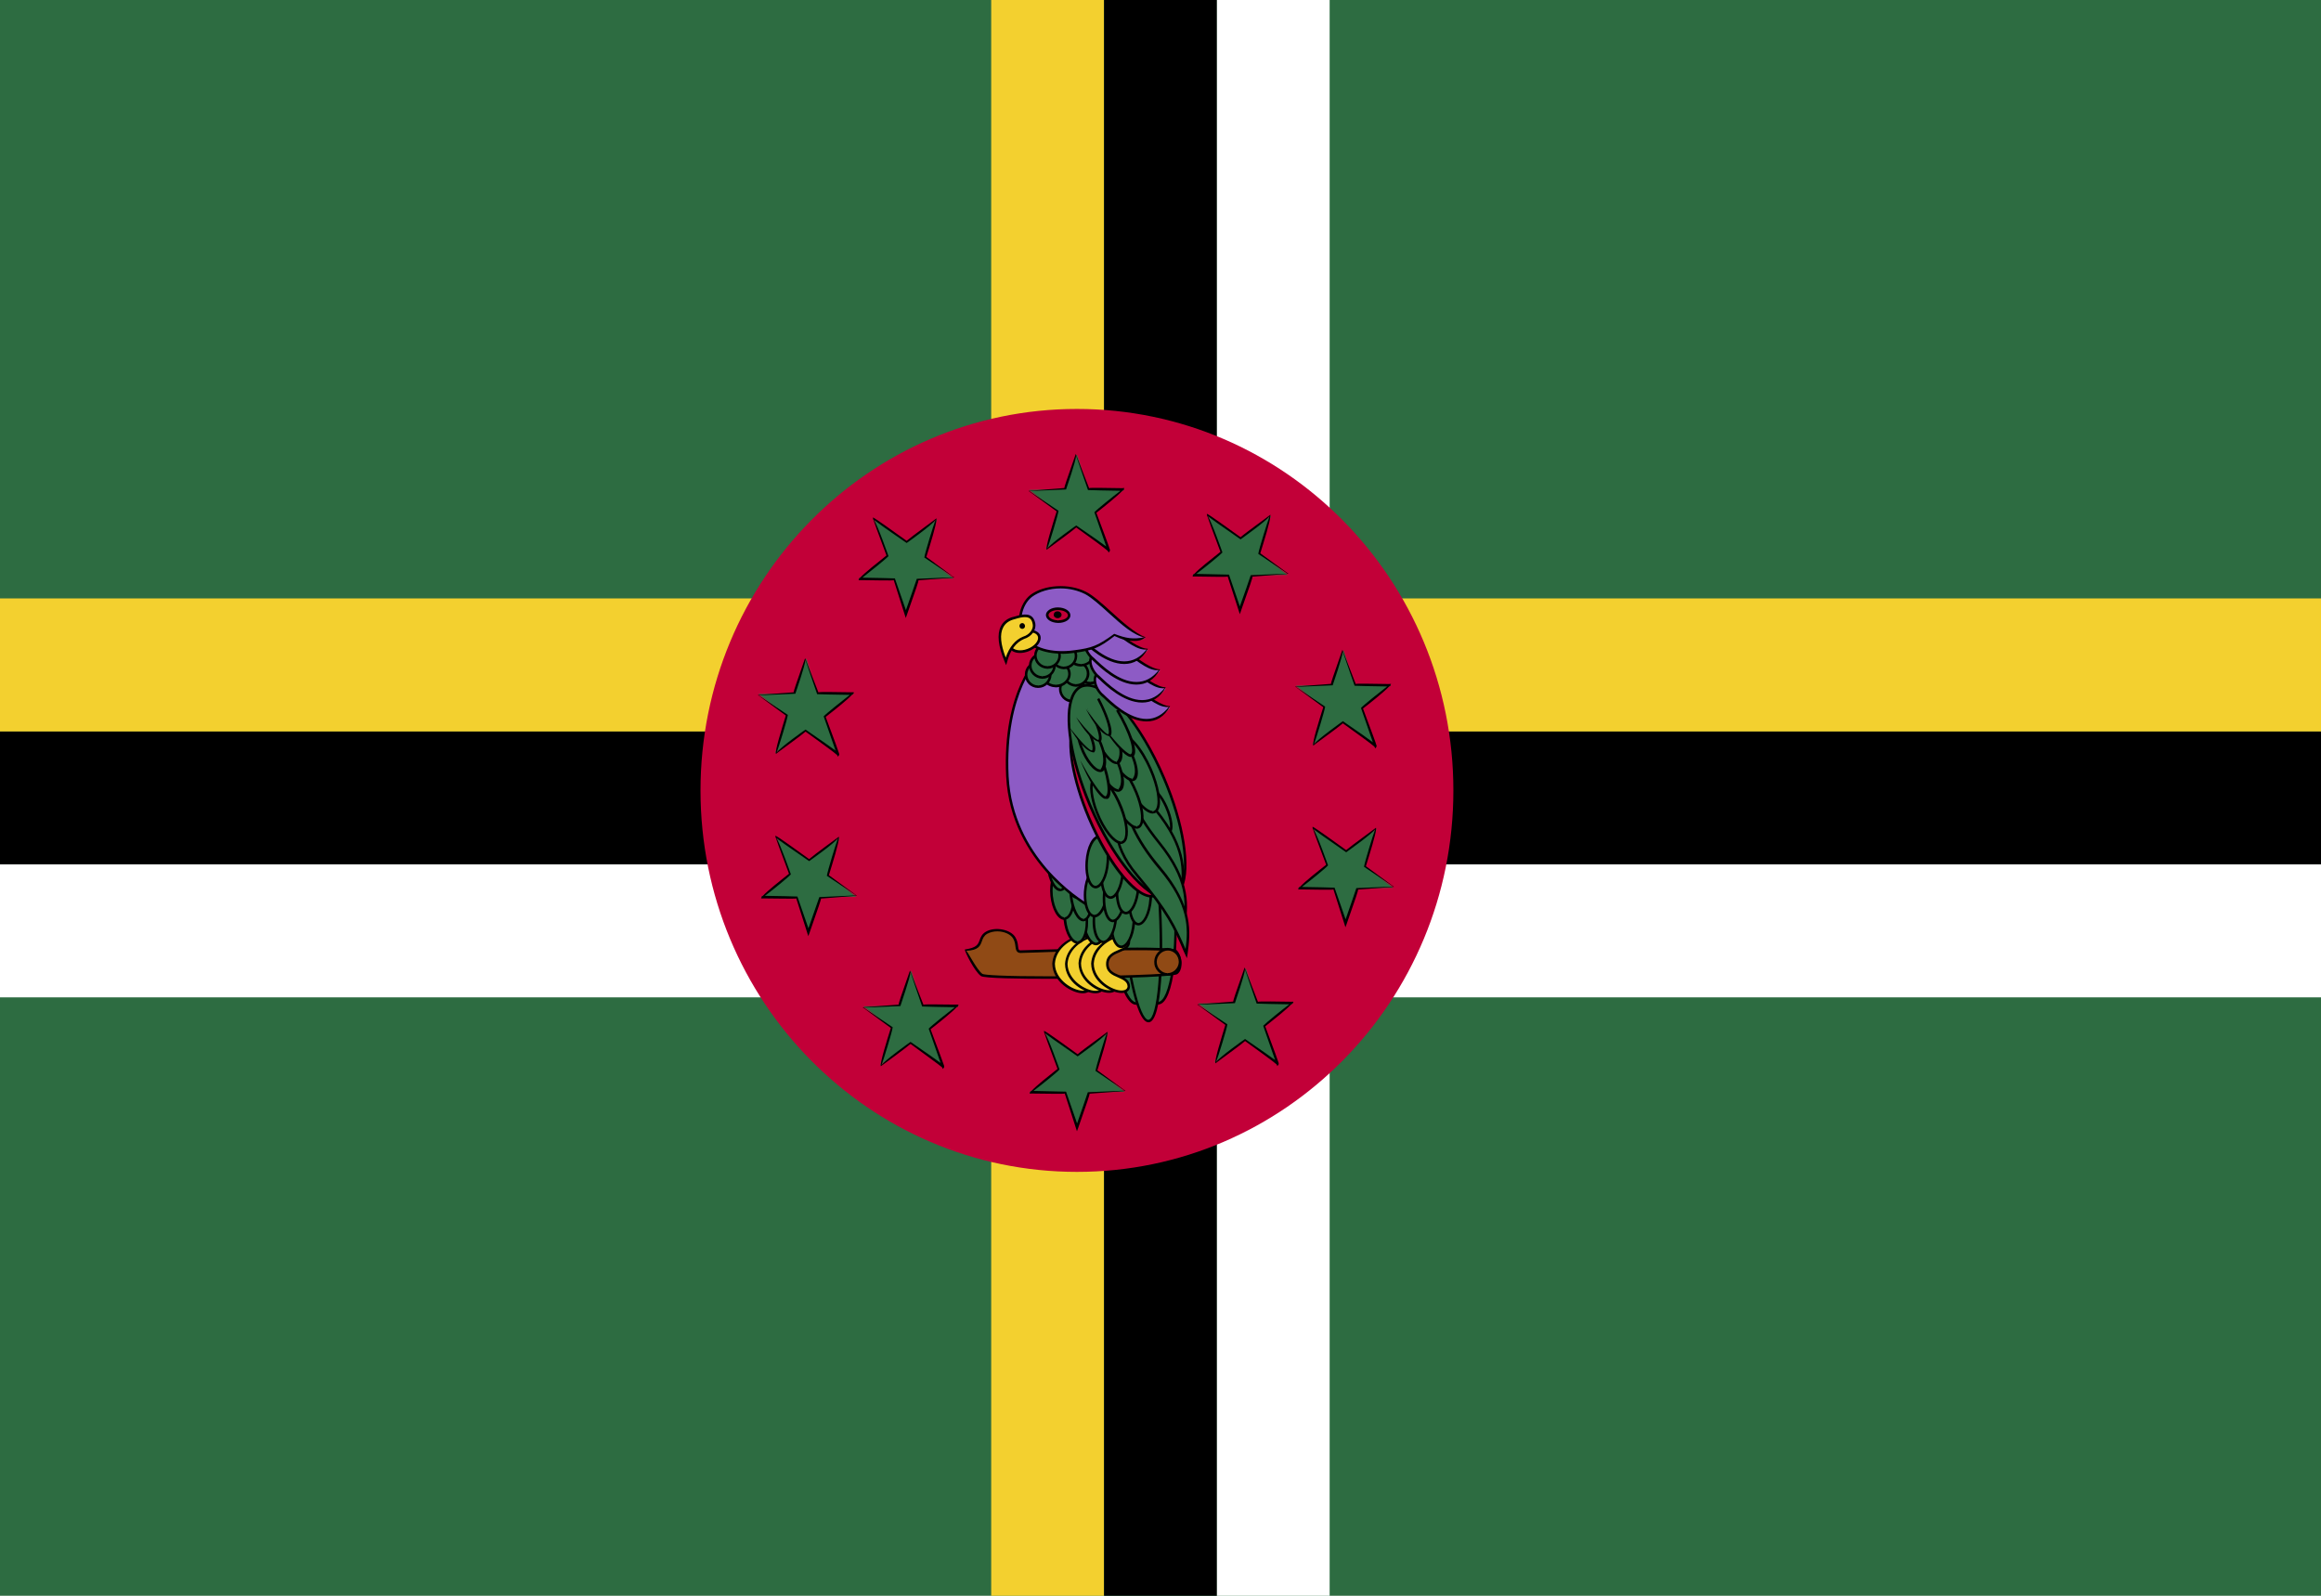 <?xml version="1.0" encoding="UTF-8"?>
<!DOCTYPE svg PUBLIC "-//W3C//DTD SVG 1.0//EN" "http://www.w3.org/TR/2001/REC-SVG-20010904/DTD/svg10.dtd">
<!-- Creator: CorelDRAW X6 -->
<svg xmlns="http://www.w3.org/2000/svg" xml:space="preserve" width="16px" height="11px" version="1.0" shape-rendering="geometricPrecision" text-rendering="geometricPrecision" image-rendering="optimizeQuality" fill-rule="evenodd" clip-rule="evenodd"
viewBox="0 0 16000 11000"
 xmlns:xlink="http://www.w3.org/1999/xlink">
 <g id="Layer_x0020_2">
  <polygon fill="#2D6C41" points="0,11000 16000,11000 16000,0 0,0 "/>
  <polygon fill="white" points="0,6875 16000,6875 16000,5958 0,5958 "/>
  <polygon fill="black" points="0,5958 16000,5958 16000,5042 0,5042 "/>
  <polygon fill="#F3D02F" points="0,5042 16000,5042 16000,4125 0,4125 "/>
  <polygon fill="#F3D02F" points="6833,11000 7611,11000 7611,0 6833,0 "/>
  <polygon fill="black" points="7611,11000 8389,11000 8389,0 7611,0 "/>
  <polygon fill="white" points="8389,11000 9166,11000 9166,0 8389,0 "/>
  <path fill="#C20038" d="M10019 5449c0,1452 -1162,2629 -2595,2629 -1433,0 -2595,-1177 -2595,-2629 0,-1453 1162,-2630 2595,-2630 1433,0 2595,1177 2595,2630l0 0z"/>
  <path fill="#2D6C41" d="M7341 3373c0,-4 83,-241 83,-241l76 237c0,0 253,8 253,4 0,-4 -200,155 -200,155 0,0 94,271 91,264 -4,-8 -220,-163 -220,-163 0,0 -219,155 -215,155 3,0 83,-256 83,-256l-197 -151 246 -4z"/>
  <path fill="black" d="M7643 3809l-7 -12c-11,-12 -138,-105 -217,-161 -46,40 -194,145 -204,154 -8,-21 39,-168 69,-265l-194 -141 247 -20c0,-8 15,-52 79,-235l92 236c3,-5 155,0 218,0 11,0 20,0 23,-1l4 0 -2 0c-1,2 -2,4 -3,6 0,1 0,2 0,3l5 0 -5 0c-1,6 -5,8 -10,9 -36,39 -137,119 -180,153 67,178 87,233 92,251 1,1 1,1 2,2l-1 0c2,7 1,8 0,9l-8 12zm-225 -668c-1,38 -66,223 -69,233l-254 11 202 136c-4,32 -62,220 -77,260 23,-35 192,-154 199,-159 122,83 180,125 207,145 -23,-67 -82,-236 -82,-236 18,-20 130,-110 180,-148 -66,0 -224,-5 -224,-5l-82 -237z"/>
  <path fill="#2D6C41" d="M7508 7530c0,4 -84,241 -84,241l-75 -237c0,0 -254,-7 -254,-4 0,4 201,-155 201,-155 0,0 -95,-271 -91,-264 4,8 219,163 219,163 0,0 220,-155 216,-155 -4,0 -83,256 -83,256l196 151 -245 4z"/>
  <path fill="black" d="M7424 7798l-84 -260c-4,4 -158,0 -220,0 -11,0 -19,0 -23,1 1,-2 2,-4 3,-6 0,-8 4,-11 10,-12 32,-36 120,-105 180,-153 -66,-177 -87,-233 -92,-251 0,-1 -1,-1 -1,-2 0,0 1,0 1,1 -2,-8 -1,-9 0,-10 22,9 152,104 231,161 45,-39 187,-139 203,-153l8 -4 -6 4 5 6 -5 -6c0,2 0,4 0,8l-2 0 2 0c-1,38 -42,168 -69,256l194 142 -248 19c1,7 -14,52 -78,235l-9 24zm-300 -278c67,1 225,5 225,5l76 219c20,-58 72,-206 74,-215l254 -11 -201 -136c4,-32 62,-220 77,-260 -24,35 -192,154 -200,160 -165,-114 -212,-149 -226,-161 27,39 101,251 101,251 -17,20 -129,110 -180,148l0 0z"/>
  <path fill="#2D6C41" d="M8630 3966c0,4 -83,241 -83,241l-76 -237c0,0 -253,-7 -253,-4 0,4 201,-155 201,-155 0,0 -95,-271 -91,-263 3,7 219,163 219,163 0,0 219,-156 216,-156 -4,0 -84,256 -84,256l197 152 -246 3z"/>
  <path fill="black" d="M8547 4234l-84 -260c-4,5 -156,0 -219,0 -12,0 -21,0 -23,1 0,-2 1,-4 2,-6 0,-8 3,-11 9,-12 32,-36 120,-104 181,-153 -66,-177 -86,-232 -92,-251 -1,-1 -1,-1 -1,-2 0,1 1,1 1,1 -2,-8 -2,-8 0,-10 22,10 151,104 231,161 45,-39 187,-139 203,-153l8 -4 -6 4 5 6 -5 -6c0,2 0,5 0,8l-2 0 2 0c-1,38 -42,168 -69,256l194 141 -248 20c1,8 -14,52 -79,235l-8 24zm-300 -278c67,1 225,5 225,5l75 219c21,-58 73,-206 75,-215l254 -11 -202 -136c4,-31 63,-220 78,-260 -24,35 -192,154 -200,160 -165,-114 -212,-149 -226,-160 27,39 101,250 101,250 -18,21 -129,110 -180,148l0 0z"/>
  <path fill="#2D6C41" d="M9359 6123c0,5 -83,241 -83,241l-76 -236c0,0 -254,-8 -254,-5 0,5 201,-155 201,-155 0,0 -95,-271 -91,-263 4,7 220,163 220,163 0,-1 219,-156 215,-156 -4,0 -83,256 -83,256l196 152 -245 3z"/>
  <path fill="black" d="M9275 6392l-83 -261c-4,5 -158,0 -221,0 -11,0 -19,0 -22,1 0,-2 1,-3 2,-6 0,-8 4,-11 10,-12 32,-36 120,-105 181,-153 -67,-177 -87,-232 -93,-251 0,-1 -1,-1 -1,-2 1,1 1,1 1,1 -2,-7 -1,-8 0,-10 22,10 152,104 231,161 45,-38 187,-139 204,-153l7 -3 -6 3 6 6 -1 0 -5 -6 0 1c0,1 1,4 1,7l-3 1 3 -1c-2,39 -44,171 -70,256l194 142 -248 19c1,8 -14,53 -78,235l-9 25zm-300 -278c67,0 225,5 225,5l76 218c20,-58 72,-206 74,-215l254 -11 -201 -136c4,-31 62,-220 77,-259 -24,34 -192,153 -200,159 -165,-114 -212,-149 -226,-160 27,39 101,250 101,250 -17,21 -129,110 -180,149l0 0z"/>
  <path fill="#2D6C41" d="M5656 6185c0,4 -83,241 -83,241l-76 -237c0,0 -253,-8 -253,-4 0,4 200,-155 200,-155 0,0 -94,-271 -91,-264 4,8 220,163 220,163 0,0 219,-155 215,-155 -4,0 -83,256 -83,256l197 151 -246 4z"/>
  <path fill="black" d="M5572 6453l-83 -260c-4,4 -158,0 -220,0 -12,0 -20,0 -23,0 0,-1 2,-3 3,-5 0,-8 3,-11 9,-12 33,-36 120,-105 181,-153 -66,-177 -87,-233 -92,-251 -1,-1 -1,-1 -2,-2 1,0 1,0 1,1 -2,-8 -1,-9 0,-10 23,9 152,104 232,161 45,-39 186,-140 203,-153l7 -4 -5 4 5 6 0 0 -5 -6 -1 0c1,2 1,4 1,7l-3 1 3 -1c-1,39 -43,172 -69,257l193 141 -247 20c0,7 -15,52 -79,235l-9 24zm-299 -278c66,0 224,5 224,5l76 219c20,-58 72,-206 75,-215l254 -12 -202 -135c4,-31 62,-220 77,-260 -23,35 -192,154 -199,159 -165,-113 -213,-148 -226,-160 26,39 100,251 100,251 -17,20 -128,110 -179,148l0 0z"/>
  <path fill="#2D6C41" d="M6328 3991c0,4 -83,241 -83,241l-76 -237c0,0 -253,-7 -253,-4 0,4 200,-155 200,-155 0,0 -94,-271 -90,-263 3,7 219,163 219,163 0,0 219,-156 215,-156 -3,0 -83,256 -83,256l197 152 -246 3z"/>
  <path fill="black" d="M6244 4260l-83 -261c-4,5 -156,0 -219,0 -12,0 -21,0 -24,1 1,-2 2,-3 3,-6 0,-8 3,-10 9,-12 32,-35 120,-104 181,-153 -66,-177 -86,-232 -92,-251 -1,-1 -1,-1 -1,-1 0,0 0,0 1,0 -2,-7 -2,-8 -1,-10 23,10 152,104 232,161 45,-38 186,-139 203,-153l7 -3 -5 3 5 6 -5 -5c0,1 0,4 0,7l-2 1 2 -1c-1,38 -42,168 -69,256l193 142 -247 19c0,8 -14,52 -79,235l-9 25zm-299 -278c66,0 224,5 224,5l76 219c20,-59 73,-207 75,-216l254 -11 -202 -136c4,-32 62,-220 77,-259 -23,34 -191,154 -199,159 -165,-113 -212,-149 -226,-160 27,39 101,251 101,251 -18,19 -130,109 -180,148l0 0z"/>
  <path fill="#2D6C41" d="M5475 4780c0,-4 83,-241 83,-241l76 237c0,0 253,8 253,4 0,-4 -200,155 -200,155 0,0 94,272 90,264 -3,-8 -219,-163 -219,-163 0,0 -219,155 -216,155 4,0 84,-256 84,-256l-197 -151 246 -4z"/>
  <path fill="black" d="M5776 5216l-6 -12c-11,-12 -138,-104 -217,-161 -46,40 -195,145 -204,154 -8,-21 39,-168 68,-265l-193 -141 247 -19c0,-8 15,-53 79,-235l92 236c3,-6 156,-1 219,-1 10,0 18,0 22,0l4 -1 -2 1 1 8 -4 0c-1,6 -4,8 -9,9 -32,36 -120,105 -181,153 66,177 87,233 92,251 1,1 1,2 1,2l-1 0c2,7 2,8 1,9l-9 12zm-224 -667c-1,37 -66,222 -69,233l-254 11 202 135c-4,32 -62,220 -77,260 23,-35 191,-154 199,-159 122,84 180,125 207,145 -23,-67 -82,-236 -82,-236 18,-20 130,-109 180,-148 -66,0 -225,-5 -225,-5l-81 -236z"/>
  <path fill="#2D6C41" d="M6198 6933c0,-4 84,-240 84,-240l75 236c0,0 254,8 254,4 0,-4 -201,155 -201,155 0,0 95,272 91,264 -4,-8 -219,-163 -219,-163 0,0 -220,155 -216,155 4,0 83,-256 83,-256l-196 -151 245 -4z"/>
  <path fill="black" d="M6500 7369l-6 -12c-12,-11 -139,-104 -217,-161 -47,40 -195,146 -205,154 -7,-21 39,-168 69,-264l-194 -142 248 -19c-1,-8 14,-53 78,-235l93 236c3,-5 154,-1 217,-1 12,0 20,0 24,0l4 -1 -3 1c0,1 -1,3 -2,5 0,1 -1,2 -1,3l5 1 -5 -1c-1,6 -4,9 -10,9 -36,40 -137,119 -180,153 67,177 87,233 93,251 0,1 1,2 1,2l-1 0c2,7 1,8 0,9l-8 12zm-224 -667c-1,37 -67,223 -69,233l-254 11 201 135c-4,32 -62,221 -77,261 24,-35 192,-155 200,-160 122,84 180,125 207,145 -23,-67 -82,-236 -82,-236 17,-20 129,-109 180,-148 -67,0 -225,-5 -225,-5l-81 -236z"/>
  <path fill="#2D6C41" d="M9179 4722c0,-3 83,-240 83,-240l76 237c0,0 253,8 253,3 0,-3 -200,156 -200,156 0,0 94,271 91,264 -4,-8 -220,-163 -220,-163 0,0 -219,155 -215,155 4,0 83,-256 83,-256l-197 -151 246 -5z"/>
  <path fill="black" d="M9481 5159l-7 -13c-11,-11 -138,-104 -217,-160 -46,40 -194,144 -204,154 -8,-22 39,-169 69,-265l-194 -142 247 -19c0,-8 15,-52 79,-235l92 236c3,-5 155,0 218,0 11,0 19,0 23,-1l4 -1 -2 1c-1,1 -2,3 -3,5 0,1 0,2 0,4l5 0 -5 0c-1,6 -5,8 -10,9 -36,39 -137,119 -180,152 66,178 87,233 92,252 1,1 1,1 2,2l-1 0c1,6 1,7 0,9l-8 12zm-225 -668c-1,37 -66,223 -69,233l-254 11 202 136c-4,31 -62,220 -77,260 23,-35 192,-154 199,-160 123,84 180,125 207,146 -23,-68 -82,-237 -82,-237 18,-20 129,-109 180,-148 -66,0 -224,-5 -224,-5l-82 -236z"/>
  <path fill="#2D6C41" d="M8505 6913c0,-4 83,-240 83,-240l76 236c0,0 253,8 253,4 0,-4 -200,155 -200,155 0,0 94,272 90,264 -3,-8 -219,-163 -219,-163 0,0 -219,155 -216,155 4,0 84,-256 84,-256l-197 -151 246 -4z"/>
  <path fill="black" d="M8806 7349l-6 -12c-11,-12 -138,-104 -217,-161 -46,40 -194,145 -204,154 -8,-21 39,-168 68,-265l-194 -141 248 -20c0,-7 14,-52 79,-235l92 237c3,-6 158,-1 220,-1 10,0 17,0 21,0l4 -1 -2 1 1 8 -4 0c-1,6 -4,8 -10,9 -32,36 -120,105 -180,153 66,178 87,233 92,251 1,1 1,2 1,2l-1 0c2,7 2,8 0,9l-8 12zm-224 -667c-1,37 -66,222 -69,233l-254 11 202 135c-4,32 -62,220 -78,260 24,-35 192,-154 200,-159 122,84 180,125 207,145 -23,-67 -82,-236 -82,-236 18,-20 129,-110 180,-148 -67,0 -225,-5 -225,-5l-81 -236z"/>
  <polygon fill="#3D9546" points="5678,4876 5691,4876 "/>
  <polygon fill="#3D9546" points="7912,6469 7925,6469 "/>
  <polygon fill="#3D9546" points="6731,8305 6743,8305 "/>
  <polygon fill="#3D9546" points="5045,7978 5056,7978 "/>
  <polygon fill="#3D9546" points="4689,6078 4702,6078 "/>
  <polygon fill="#3D9546" points="10410,1699 10397,1699 "/>
  <polygon fill="#3D9546" points="11306,4009 11294,4009 "/>
  <polygon fill="#3D9546" points="9083,5979 9070,5979 "/>
  <polygon fill="#3D9546" points="6993,4170 6981,4170 "/>
  <polygon fill="#3D9546" points="7764,1735 7752,1735 "/>
  <path fill="#2D6C41" d="M7725 5371c86,-9 179,330 209,757 31,427 -14,780 -100,789 -85,9 -178,-330 -208,-757 -30,-427 14,-780 99,-789l0 0z"/>
  <path fill="black" d="M7831 6926c-104,0 -188,-394 -214,-765 -27,-384 6,-788 107,-799l1 0c108,0 192,394 218,765 27,384 -6,788 -108,799l-4 0zm-102 -1546c-73,7 -127,323 -95,780 32,448 128,748 197,748l0 9 3 -9c70,-7 124,-322 92,-779 -32,-448 -128,-749 -197,-749l0 0z"/>
  <path fill="#2D6C41" d="M7878 5369c90,-9 187,329 218,756 30,427 -19,781 -109,790 -90,10 -188,-328 -218,-756 -30,-426 18,-780 109,-790l0 0z"/>
  <path fill="black" d="M7983 6924c-109,0 -196,-393 -223,-764 -27,-384 9,-788 117,-799l0 0c114,0 201,393 227,764 27,384 -9,788 -116,799l-5 0zm-102 -1546c-77,8 -136,324 -103,781 32,447 132,748 205,748l0 8 3 -9c75,-8 133,-323 101,-780 -32,-447 -132,-748 -206,-748l0 0z"/>
  <path fill="#2D6C41" d="M7802 5329c72,-7 156,369 189,841 32,472 0,861 -72,868 -72,8 -157,-368 -189,-840 -33,-472 -1,-861 72,-869l0 0z"/>
  <path fill="black" d="M7917 7047c-90,0 -168,-437 -196,-848 -29,-419 -11,-869 79,-878 0,0 0,0 1,0 92,0 170,437 198,848 29,418 11,868 -79,878l-3 0zm-113 -1709c-59,6 -100,361 -66,859 34,498 120,833 179,833l0 8 1 -9c58,-6 98,-360 64,-859 -34,-498 -120,-832 -178,-832l0 0z"/>
  <path fill="#904A15" d="M6659 6545c133,-5 75,-77 142,-115 67,-38 162,-13 191,35 28,47 5,94 42,95 37,1 1037,-42 1073,-2 36,40 42,119 5,150 -38,30 -1302,45 -1345,12 -44,-32 -108,-167 -108,-175l0 0z"/>
  <path fill="black" d="M7244 6747c-208,0 -460,-3 -482,-19 -45,-33 -112,-169 -111,-183 83,-12 91,-35 102,-64 7,-20 15,-42 44,-59 65,-37 171,-14 202,38 14,23 17,44 19,62 3,24 4,29 17,29l0 0c9,0 44,-1 97,-3 159,-5 477,-16 707,-16 257,0 269,14 275,20 21,24 34,64 31,100 -2,27 -11,49 -28,62 -30,25 -612,33 -873,33l0 0zm-369 -327c-26,0 -49,6 -70,17 -23,14 -29,31 -36,50 -11,31 -22,64 -109,67 11,3 72,130 112,159 12,8 144,17 472,17 418,0 837,-14 863,-29 11,-11 19,-28 21,-50 2,-32 -8,-66 -27,-87 -5,-4 -42,-14 -262,-14 -230,0 -547,10 -706,16 -54,1 -89,3 -98,3 -29,-1 -32,-23 -35,-45 -2,-16 -4,-35 -16,-55 -17,-29 -62,-49 -109,-49l0 0z"/>
  <path fill="#F3D02F" d="M7366 6644c-3,101 145,72 147,157 -4,90 -247,6 -250,-158 10,-164 249,-245 251,-152 2,78 -146,52 -148,153l0 0z"/>
  <path fill="black" d="M7464 6847c-73,0 -208,-78 -210,-204 11,-176 266,-247 269,-152 1,43 -36,58 -71,73 -39,17 -76,32 -77,80 -1,48 34,63 72,79 36,16 74,32 75,78 -1,29 -23,46 -58,46l0 0zm0 -386c-64,0 -185,69 -192,182 1,113 127,186 192,186 18,0 39,-5 41,-28 -1,-34 -31,-47 -65,-62 -40,-17 -84,-36 -83,-95 2,-60 50,-80 88,-96 38,-16 61,-27 61,-56 -1,-26 -24,-31 -42,-31l0 0z"/>
  <path fill="#F3D02F" d="M7453 6645c-2,101 145,73 148,157 -5,90 -248,6 -251,-158 10,-164 249,-245 251,-151 3,77 -146,51 -148,152l0 0z"/>
  <path fill="black" d="M7551 6847c-73,0 -208,-77 -209,-203 11,-176 265,-248 268,-152 1,43 -35,59 -71,74 -39,16 -76,31 -77,79 -1,48 34,63 72,79 37,16 74,32 75,78 -1,29 -23,45 -58,45l0 0zm0 -385c-64,0 -185,69 -192,182 2,113 127,186 192,186 18,0 40,-5 41,-28 -1,-34 -31,-47 -65,-61 -39,-17 -84,-37 -83,-96 2,-59 48,-79 88,-96 39,-16 62,-27 61,-56 -1,-26 -23,-31 -42,-31l0 0z"/>
  <path fill="#F3D02F" d="M7546 6642c-2,101 146,72 148,157 -4,90 -248,5 -250,-159 10,-164 248,-244 251,-151 2,78 -146,51 -149,153l0 0z"/>
  <path fill="black" d="M7645 6844c-73,0 -208,-77 -210,-204 11,-176 266,-247 269,-151 1,42 -36,58 -71,73 -39,16 -77,32 -78,80 -1,47 35,63 73,79 36,15 74,32 75,78 -1,29 -23,45 -58,45l0 0zm0 -385c-64,0 -186,69 -193,182 2,113 128,185 193,185 18,0 39,-4 40,-28 0,-33 -30,-46 -64,-61 -40,-17 -84,-36 -83,-96 1,-59 47,-78 88,-95 38,-16 61,-28 60,-57 0,-25 -23,-30 -41,-30l0 0z"/>
  <path fill="#F3D02F" d="M7634 6643c-3,101 145,72 147,157 -4,89 -248,5 -250,-159 10,-163 248,-244 252,-151 2,78 -147,52 -149,153l0 0z"/>
  <path fill="black" d="M7732 6845c-73,0 -208,-77 -210,-203 11,-177 266,-248 269,-152 1,42 -36,58 -71,73 -39,16 -76,32 -78,80 -1,47 35,63 73,79 36,16 74,32 75,78 -1,28 -23,45 -58,45l0 0zm0 -385c-64,0 -185,69 -192,182 1,113 127,186 192,186 18,0 39,-6 41,-28 -1,-34 -31,-47 -65,-62 -40,-17 -84,-36 -83,-95 1,-60 50,-80 88,-96 38,-16 62,-28 61,-56 -1,-26 -24,-31 -42,-31l0 0z"/>
  <path fill="#904A15" d="M8052 6543c46,1 83,41 82,88 -1,48 -39,86 -86,86 -47,-1 -83,-41 -83,-88 2,-48 40,-87 87,-86l0 0z"/>
  <path fill="black" d="M8049 6726l-1 0c-25,-1 -48,-11 -65,-29 -18,-19 -27,-43 -26,-69 1,-51 43,-94 93,-94 26,1 49,11 67,29 17,18 26,43 26,68 -1,52 -43,95 -94,95l0 0zm3 -174c-43,0 -77,35 -78,77 0,21 7,41 22,56 14,14 32,23 52,23l1 9 0 -9c41,0 76,-35 77,-77 0,-21 -8,-41 -22,-56 -14,-14 -33,-23 -53,-23l1 0z"/>
  <path fill="#2D6C41" d="M7525 6172c42,-6 83,63 93,156 10,92 -16,172 -57,179 -41,6 -83,-64 -93,-156 -9,-93 16,-173 57,-179l0 0z"/>
  <path fill="black" d="M7556 6516c-45,0 -86,-71 -97,-164 -10,-99 19,-181 65,-189 0,0 0,0 0,0 51,0 92,71 102,164 11,98 -17,181 -64,188l-6 1zm-26 -336c-35,6 -63,75 -53,170 10,91 48,148 79,148l0 9 3 -9c33,-5 60,-74 50,-169 -10,-92 -48,-149 -79,-149l0 0z"/>
  <path fill="#2D6C41" d="M7398 6162c41,-6 83,63 92,156 10,92 -16,172 -57,178 -41,7 -82,-63 -92,-155 -10,-93 16,-173 57,-179l0 0z"/>
  <path fill="black" d="M7428 6506c-45,0 -86,-71 -96,-165 -10,-98 18,-181 65,-188 0,0 0,0 0,0 51,0 92,71 102,164 10,98 -18,181 -64,188l-7 1zm-25 -336c-36,6 -63,75 -53,170 9,91 48,148 78,148l0 9 4 -9c32,-5 60,-74 50,-169 -10,-92 -49,-149 -79,-149l0 0z"/>
  <path fill="#2D6C41" d="M7307 5997c41,-6 82,63 92,156 10,92 -16,172 -57,179 -41,6 -82,-64 -92,-156 -10,-93 16,-173 57,-179l0 0z"/>
  <path fill="black" d="M7337 6341c-45,0 -86,-71 -96,-165 -10,-98 18,-181 65,-188 0,0 0,0 0,0 51,0 92,71 102,164 10,98 -18,181 -65,188l-6 1zm-25 -335c-36,5 -63,74 -54,169 10,91 49,148 79,148l0 9 4 -9c32,-5 59,-74 50,-170 -10,-91 -49,-147 -79,-147l0 0z"/>
  <path fill="#2D6C41" d="M7434 5972c40,-6 81,72 91,173 11,102 -13,190 -52,196 -40,7 -80,-71 -91,-172 -11,-102 13,-190 52,-197l0 0z"/>
  <path fill="black" d="M7468 6351c-43,0 -84,-78 -95,-182 -11,-108 15,-198 60,-205 0,0 0,0 0,0 49,0 90,78 101,180 11,109 -15,199 -60,206l-6 1zm-29 -370c-33,5 -60,83 -48,187 10,98 48,165 77,165l0 9 4 -9c30,-5 56,-81 45,-187 -11,-99 -49,-165 -78,-165l0 0z"/>
  <path fill="#3D9546" d="M7613 5986c40,-7 80,66 90,161 10,96 -14,178 -53,185 -40,6 -80,-67 -90,-162 -10,-96 14,-178 53,-184l0 0z"/>
  <path fill="black" d="M7645 6341c-43,0 -84,-73 -94,-170 -10,-102 16,-187 61,-194 0,0 0,0 1,0 49,0 89,73 99,169 10,102 -16,187 -61,194l-6 1zm-27 -347c-34,5 -60,76 -50,175 10,95 48,154 77,154l0 9 4 -9c30,-5 56,-77 46,-175 -10,-95 -48,-154 -77,-154l0 0z"/>
  <path fill="#3D9546" d="M7516 5926c39,-6 79,66 89,161 11,96 -13,179 -53,185 -40,6 -80,-66 -90,-162 -10,-95 14,-178 54,-184l0 0z"/>
  <path fill="black" d="M7547 6281c-43,0 -84,-73 -94,-170 -10,-102 17,-187 61,-194 0,0 0,0 1,0 49,0 89,73 99,170 11,101 -16,186 -61,194l-6 0zm-27 -347c-34,5 -60,77 -50,175 11,96 48,154 77,154l0 9 4 -9c30,-5 56,-76 46,-175 -10,-95 -48,-154 -77,-154l0 0z"/>
  <path fill="#3D9546" d="M7392 5840c40,-7 80,66 90,162 10,95 -14,178 -53,184 -40,6 -80,-67 -90,-162 -11,-96 14,-178 53,-184l0 0z"/>
  <path fill="black" d="M7424 6195c-44,0 -84,-73 -94,-170 -11,-102 16,-187 61,-194 0,0 0,0 0,0 49,0 90,73 100,169 10,102 -16,187 -61,195l-6 0zm-27 -347c-34,5 -60,78 -50,175 10,95 48,154 77,154l0 9 3 -9c31,-5 57,-76 46,-175 -10,-95 -47,-154 -76,-154l0 0z"/>
  <path fill="#2D6C41" d="M7278 5788c39,-7 80,66 90,161 10,96 -14,178 -54,185 -39,6 -80,-67 -90,-162 -10,-96 14,-178 54,-184l0 0z"/>
  <path fill="black" d="M7309 6143c-43,0 -83,-73 -93,-170 -11,-102 16,-187 60,-194 1,0 1,0 1,0 49,0 89,73 99,170 11,101 -15,186 -60,193l-7 1zm-26 -347c-34,5 -60,76 -50,175 10,95 48,154 76,154l0 9 4 -9c30,-5 57,-78 46,-174 -10,-96 -47,-155 -76,-155l0 0z"/>
  <path fill="#8D5BC5" d="M7169 4525c0,0 -253,223 -225,826 32,607 561,893 561,893 0,0 134,-173 119,-660 -38,-713 -288,-1028 -288,-1028l-167 -31z"/>
  <path fill="black" d="M7507 6255l-6 -4c-6,-3 -533,-294 -565,-899 -29,-601 225,-832 227,-834l175 29c8,6 257,329 294,1036 16,486 -115,659 -121,666l-4 6zm-339 -1722c3,2 -243,228 -215,818 29,558 488,845 549,881 23,-35 127,-220 113,-648 -37,-701 -283,-1020 -285,-1023l-162 -28z"/>
  <path fill="#2D6C41" d="M7752 6191c42,1 71,77 64,170 -7,93 -46,167 -88,166 -42,-2 -70,-78 -63,-170 6,-93 46,-167 87,-166l0 0z"/>
  <path fill="black" d="M7729 6536l-1 0c-13,-1 -26,-7 -36,-19 -27,-30 -41,-92 -36,-161 7,-97 49,-174 95,-174 15,1 27,7 38,19 27,30 41,92 36,161 -8,97 -49,174 -96,174l0 0zm23 -336c-33,0 -72,63 -79,157 -4,64 8,121 32,148 7,8 15,12 24,13l0 9 0 -9c33,0 71,-63 78,-158 5,-63 -7,-121 -31,-147 -7,-8 -15,-13 -24,-13l0 0z"/>
  <path fill="#2D6C41" d="M7629 6158c42,1 70,77 63,170 -6,93 -45,167 -87,166 -42,-2 -70,-78 -64,-170 7,-93 46,-167 88,-166l0 0z"/>
  <path fill="black" d="M7606 6502l-1 0c-13,0 -26,-6 -37,-19 -27,-30 -40,-91 -35,-160 7,-98 49,-174 95,-174 14,1 27,7 38,19 26,30 40,92 35,161 -7,97 -49,173 -95,173l0 0zm23 -335c-33,0 -72,63 -79,157 -4,64 8,121 31,148 8,8 16,13 24,13l1 9 0 -9c32,0 71,-63 78,-157 4,-64 -8,-122 -31,-148 -8,-8 -16,-13 -24,-13l0 0z"/>
  <path fill="#2D6C41" d="M7568 5979c42,1 71,78 64,170 -7,93 -46,167 -88,166 -41,-2 -70,-78 -63,-170 6,-93 46,-167 87,-166l0 0z"/>
  <path fill="black" d="M7545 6324l-1 0c-13,-1 -26,-7 -36,-19 -27,-30 -41,-92 -36,-161 7,-97 49,-174 95,-174 15,1 27,7 38,19 27,30 40,92 36,161 -8,97 -49,174 -96,174l0 0zm23 -336c-33,0 -72,63 -79,157 -4,64 8,121 31,148 8,8 16,13 24,13l1 9 0 -9c32,0 71,-63 78,-158 5,-63 -8,-121 -31,-147 -8,-8 -15,-13 -24,-13l0 0z"/>
  <path fill="#2D6C41" d="M7698 5978c40,1 66,85 59,187 -7,102 -46,184 -86,183 -40,-1 -66,-84 -59,-187 7,-102 46,-184 86,-183l0 0z"/>
  <path fill="black" d="M7672 6357l-1 0c-12,0 -22,-6 -32,-16 -28,-31 -42,-101 -36,-180 10,-137 83,-224 127,-175 27,30 42,101 36,179 -8,108 -49,192 -94,192l0 0zm26 -370c-31,0 -70,72 -78,175 -5,73 8,140 32,167 6,7 13,10 19,10l1 9 0 -9c31,0 69,-70 77,-175 5,-73 -8,-140 -32,-166 -6,-7 -13,-11 -19,-11l0 0z"/>
  <path fill="#2D6C41" d="M7872 6023c40,2 67,80 60,176 -7,96 -45,172 -85,171 -40,-1 -67,-79 -60,-175 7,-96 45,-173 85,-172l0 0z"/>
  <path fill="black" d="M7848 6379l-1 0c-13,0 -24,-6 -34,-17 -26,-30 -40,-96 -35,-167 7,-102 48,-180 93,-180 13,0 25,6 35,17 26,30 40,95 35,167 -8,101 -48,180 -93,180l0 0zm24 -347c-32,0 -70,66 -77,164 -4,66 8,128 31,154 7,8 14,11 21,12l1 8 0 -8c31,0 68,-66 75,-164 5,-66 -7,-128 -30,-154 -7,-8 -14,-12 -21,-12l0 0z"/>
  <path fill="#2D6C41" d="M7786 5947c40,1 67,80 60,176 -7,95 -45,172 -85,171 -40,-1 -67,-80 -60,-175 7,-96 45,-173 85,-172l0 0z"/>
  <path fill="black" d="M7762 6303l-1 0c-12,-1 -24,-7 -34,-17 -26,-30 -40,-96 -35,-168 8,-103 48,-180 93,-180 13,1 25,7 35,17 26,30 40,96 35,168 -7,101 -48,180 -93,180l0 0zm24 -347c-31,0 -69,65 -76,163 -5,67 7,129 30,155 7,7 14,11 21,11l1 9 0 -9c31,0 68,-65 76,-163 4,-67 -8,-129 -31,-155 -7,-7 -14,-11 -21,-11l0 0z"/>
  <path fill="#2D6C41" d="M7680 5840c40,1 67,80 60,175 -7,96 -45,173 -85,172 -40,-1 -67,-80 -60,-176 6,-95 45,-172 85,-171l0 0z"/>
  <path fill="black" d="M7656 6196l-1 0c-12,-1 -24,-7 -34,-17 -26,-30 -40,-96 -35,-168 7,-101 48,-180 93,-180 13,0 25,6 35,17 26,30 40,96 35,168 -8,101 -48,180 -93,180l0 0zm24 -347c-32,0 -69,66 -77,163 -4,67 8,129 31,155 7,7 14,11 21,11l1 9 0 -9c30,0 68,-66 75,-163 5,-67 -7,-129 -30,-155 -7,-7 -14,-11 -21,-11l0 0z"/>
  <path fill="#2D6C41" d="M7577 5768c40,1 67,80 60,175 -7,96 -45,173 -85,172 -40,-1 -67,-80 -61,-176 7,-95 46,-172 86,-171l0 0z"/>
  <path fill="black" d="M7552 6124l0 0c-13,-1 -24,-7 -34,-18 -27,-29 -40,-95 -35,-167 7,-102 47,-180 93,-180 13,0 25,6 35,17 26,30 40,96 34,168 -7,101 -48,180 -93,180l0 0zm25 -347c-32,0 -70,66 -77,163 -5,67 8,129 31,155 6,7 13,11 21,11l0 9 0 -9c31,0 69,-66 76,-163 5,-67 -7,-129 -31,-155 -6,-7 -13,-11 -20,-11l0 0z"/>
  <path fill="#C20038" d="M7448 4950c110,-43 316,196 458,534 143,338 170,646 60,690 -110,42 -315,-196 -458,-534 -143,-338 -170,-647 -60,-690l0 0z"/>
  <path fill="black" d="M7938 6187c-121,0 -305,-228 -439,-544 -113,-268 -157,-526 -108,-642 13,-30 31,-50 54,-59 114,-45 324,194 470,538 113,268 156,526 108,643 -12,30 -31,50 -54,59 -10,4 -20,5 -31,5l0 0zm-462 -1233c-9,0 -17,2 -25,4 -19,8 -34,24 -44,49 -47,113 -3,366 109,629 138,328 342,570 447,529 19,-7 34,-24 44,-49 47,-112 3,-365 -108,-629 -129,-304 -311,-533 -423,-533l0 0z"/>
  <path fill="#3D9546" d="M7544 4853c51,1 93,39 92,85 -1,46 -43,83 -95,82 -52,-1 -93,-39 -92,-85 1,-46 44,-83 95,-82l0 0z"/>
  <path fill="black" d="M7543 5029l-2 0c-56,-1 -101,-43 -100,-94 1,-50 46,-91 101,-91 58,1 103,44 103,94 -1,50 -47,91 -102,91l0 0zm1 -167c-47,0 -85,33 -86,73 -1,41 37,75 83,76l2 9 0 -9c45,0 83,-33 84,-73 1,-41 -37,-75 -83,-76l0 0z"/>
  <path fill="#3D9546" d="M7614 4735c46,1 83,39 82,85 0,46 -39,83 -85,82 -46,-1 -83,-39 -82,-85 1,-46 39,-83 85,-82l0 0z"/>
  <path fill="black" d="M7613 4911l-2 0c-25,-1 -48,-11 -65,-28 -17,-18 -26,-41 -26,-66 1,-50 43,-91 93,-91 26,1 49,11 66,28 17,18 26,41 26,66 -1,50 -42,91 -92,91l0 0zm1 -167c-42,0 -75,33 -76,73 -1,20 7,39 21,53 14,14 32,23 52,23l2 9 0 -9c40,0 74,-33 75,-73 0,-20 -7,-39 -21,-54 -14,-14 -33,-22 -53,-22l0 0z"/>
  <path fill="#3D9546" d="M7501 4733c47,1 83,39 83,85 -1,46 -39,83 -86,82 -46,-1 -83,-39 -82,-85 1,-46 39,-83 85,-82l0 0z"/>
  <path fill="black" d="M7500 4909l-2 0c-50,-1 -91,-43 -90,-94 0,-50 42,-91 92,-91 26,1 49,11 66,28 18,18 27,41 26,66 0,50 -42,91 -92,91l0 0zm1 -167c-42,0 -75,33 -76,73 -1,41 32,75 74,76l1 9 0 -9c41,0 74,-33 75,-73 0,-20 -7,-39 -21,-53 -14,-15 -33,-23 -53,-23 0,0 0,0 0,0l0 0z"/>
  <path fill="#2D6C41" d="M7526 4652c49,1 87,36 86,80 0,43 -40,77 -89,76 -48,-1 -87,-36 -86,-80 1,-43 41,-77 89,-76l0 0z"/>
  <path fill="black" d="M7525 4817l-2 0c-27,0 -53,-11 -71,-30 -16,-17 -24,-37 -23,-59 0,-47 43,-85 95,-85 30,0 56,12 73,30 16,17 24,37 24,59 -1,47 -44,85 -96,85l0 0zm1 -157c-44,0 -79,31 -80,69 0,16 6,33 19,45 14,16 36,25 58,25l2 9 0 -9c43,0 78,-30 78,-68 1,-16 -6,-33 -18,-46 -15,-15 -36,-24 -59,-25 0,0 0,0 0,0l0 0z"/>
  <path fill="#2D6C41" d="M7516 4552c49,1 87,37 86,81 -1,43 -40,77 -89,76 -48,-1 -86,-36 -86,-80 1,-43 41,-77 89,-77l0 0z"/>
  <path fill="black" d="M7515 4718l-2 0c-53,-1 -95,-41 -94,-89 0,-48 43,-85 95,-85 55,1 98,41 97,89 -1,48 -43,85 -96,85l0 0zm1 -156c-45,0 -79,29 -80,68 0,38 34,70 78,70l1 9 0 -9c43,0 78,-30 79,-68 0,-38 -35,-70 -78,-70l0 0z"/>
  <path fill="#2D6C41" d="M7394 4666c46,1 83,39 82,85 -1,46 -39,83 -85,82 -46,0 -83,-39 -82,-85 0,-46 38,-83 85,-82l0 0z"/>
  <path fill="black" d="M7392 4842l-1 0c-25,0 -48,-10 -65,-28 -17,-18 -26,-41 -26,-66 1,-50 42,-91 92,-91 26,1 50,11 67,28 17,18 26,42 25,66 0,50 -42,91 -92,91l0 0zm1 -167c-41,0 -75,33 -76,73 0,20 7,39 21,54 14,14 33,22 53,22l1 9 0 -9c41,0 74,-32 75,-73 0,-20 -7,-39 -21,-53 -14,-14 -32,-22 -53,-23l0 0z"/>
  <path fill="#2D6C41" d="M7419 4561c46,1 83,38 82,84 -1,45 -39,80 -85,80 -46,-1 -83,-39 -82,-84 1,-45 39,-81 85,-80l0 0z"/>
  <path fill="black" d="M7417 4734l-1 0c-51,-2 -92,-43 -91,-93 1,-49 42,-89 92,-89 53,1 93,42 93,93 -1,49 -43,89 -93,89l0 0zm2 -164c-42,0 -76,32 -77,71 0,41 33,74 74,75l1 9 0 -9c41,0 75,-32 75,-72 1,-40 -32,-73 -73,-74l0 0z"/>
  <path fill="#2D6C41" d="M7281 4562c51,1 93,39 92,85 -1,46 -44,83 -95,82 -52,-1 -93,-39 -92,-85 1,-46 43,-83 95,-82l0 0z"/>
  <path fill="black" d="M7279 4738l-1 0c-29,-1 -57,-12 -76,-32 -16,-17 -25,-40 -25,-62 1,-50 47,-91 102,-91 58,1 103,44 102,94 -1,50 -46,91 -102,91l0 0zm2 -167c-47,0 -85,33 -86,73 -1,18 6,36 20,49 16,17 39,27 63,27l1 9 0 -9c46,0 84,-33 85,-73 1,-41 -37,-75 -83,-76z"/>
  <path fill="#2D6C41" d="M7452 4429c49,0 87,36 87,80 -1,43 -41,77 -89,76 -49,0 -88,-36 -87,-79 1,-44 41,-78 89,-77l0 0z"/>
  <path fill="black" d="M7452 4594l-3 0c-27,0 -53,-11 -71,-30 -16,-17 -24,-37 -23,-59 1,-47 43,-85 96,-85 54,1 97,41 96,89 -1,47 -44,85 -95,85l0 0zm0 -156c-45,0 -79,29 -80,68 0,16 6,33 19,46 14,15 36,24 59,25l2 8 0 -8c42,0 77,-31 78,-68 0,-39 -35,-71 -78,-71l0 0z"/>
  <path fill="#2D6C41" d="M7335 4440c46,1 83,38 83,84 -1,45 -39,81 -86,80 -46,-1 -82,-38 -82,-83 1,-46 39,-81 85,-80l0 -1z"/>
  <path fill="black" d="M7334 4613l-2 0c-24,-1 -47,-11 -64,-28 -17,-17 -27,-40 -26,-65 1,-49 41,-89 92,-89 52,2 93,43 92,93 -1,49 -42,89 -92,89l0 0zm1 -164c-42,0 -75,31 -76,72 0,19 7,37 21,52 14,14 33,22 53,22l1 9 0 -9c41,0 74,-32 75,-72 1,-40 -33,-73 -74,-74l0 0z"/>
  <path fill="#2D6C41" d="M7158 4567c46,1 83,38 82,85 -1,46 -39,82 -85,82 -46,-1 -83,-40 -82,-85 1,-47 39,-83 85,-82l0 0z"/>
  <path fill="black" d="M7157 4742l-2 0c-24,0 -48,-10 -65,-28 -17,-18 -26,-41 -25,-66 0,-50 42,-90 92,-90 26,0 49,10 66,28 17,18 27,41 26,66 -1,50 -42,90 -92,90l0 0zm1 -167c-42,0 -75,33 -76,74 0,20 7,38 21,53 14,14 32,23 53,23l1 9 0 -9c40,0 74,-33 75,-74 0,-19 -7,-38 -21,-53 -14,-14 -33,-22 -53,-23l0 0z"/>
  <path fill="#2D6C41" d="M7187 4506c47,1 83,38 83,83 -1,45 -39,81 -86,81 -46,-1 -83,-39 -82,-84 1,-45 39,-81 85,-80l0 0z"/>
  <path fill="black" d="M7186 4679l-2 0c-24,-1 -47,-11 -64,-28 -18,-18 -27,-41 -27,-65 1,-49 43,-89 93,-89 26,0 49,10 66,28 17,17 27,40 26,64 -1,50 -43,90 -92,90l0 0zm1 -164c-42,0 -75,32 -76,71 -1,20 7,38 21,52 14,15 33,22 52,23l2 9 0 -9c41,0 74,-32 75,-72 0,-19 -7,-38 -21,-52 -14,-14 -33,-22 -53,-22l0 0z"/>
  <path fill="#2D6C41" d="M7223 4437c46,1 83,38 82,83 -1,46 -39,82 -85,81 -46,-1 -83,-38 -82,-84 1,-45 39,-81 85,-80l0 0z"/>
  <path fill="black" d="M7221 4610l-1 0c-25,-1 -48,-11 -65,-28 -17,-17 -26,-40 -26,-65 1,-49 42,-89 92,-89 27,1 50,11 67,28 17,17 26,40 25,65 0,49 -42,89 -92,89l0 0zm2 -164c-43,0 -76,32 -77,72 0,19 8,38 21,51 14,15 33,23 53,23l1 9 0 -9c41,0 75,-32 75,-72 0,-19 -7,-38 -21,-51 -13,-15 -32,-23 -52,-23l0 0z"/>
  <path fill="#2D6C41" d="M7460 4730c142,-51 395,234 565,637 171,402 194,769 53,819 -141,51 -394,-234 -565,-636 -170,-403 -194,-770 -53,-820l0 0z"/>
  <path fill="black" d="M8044 6201c-151,0 -382,-279 -539,-648 -132,-312 -180,-616 -120,-757 17,-38 41,-64 72,-75 146,-52 406,240 576,642 133,312 181,617 120,757 -17,39 -41,64 -72,75 -12,4 -24,6 -37,6l0 0zm-549 -1468c-11,0 -22,2 -32,5 -26,10 -47,32 -61,65 -59,136 -11,435 120,743 166,392 418,679 553,632 27,-9 47,-31 62,-65 59,-136 11,-435 -120,-743 -154,-363 -378,-637 -522,-637l0 0z"/>
  <path fill="#2D6C41" d="M7925 5434c27,-13 78,45 115,128 37,84 45,162 19,175 -26,13 -77,-45 -114,-129 -37,-84 -46,-162 -20,-174l0 0z"/>
  <path fill="black" d="M8052 5748c-38,0 -86,-71 -115,-136 -35,-80 -51,-169 -15,-186 51,1 97,68 126,133 34,77 51,168 15,186l-11 3zm-119 -307c-20,9 -19,75 20,164 34,77 78,125 98,125l1 9 4 -10c16,-8 15,-74 -24,-163 -34,-77 -78,-125 -99,-125l0 0z"/>
  <path fill="#2D6C41" d="M7969 5585c221,274 193,447 170,594 -70,-169 -108,-276 -329,-549 -222,-274 -111,-466 -96,-567 33,88 33,249 255,522l0 0z"/>
  <path fill="black" d="M8143 6210l-22 -52c-63,-153 -108,-264 -318,-523 -187,-231 -140,-409 -111,-516 6,-21 11,-40 13,-57 24,17 30,39 36,66 25,94 61,238 234,452 224,276 196,455 173,600l-5 30zm-428 -1116c-1,9 -4,19 -6,30 -30,110 -74,276 108,500 209,259 256,371 318,523 21,-141 31,-304 -173,-556 -176,-217 -213,-363 -237,-459 -4,-14 -7,-26 -10,-38l0 0z"/>
  <path fill="#2D6C41" d="M7988 5806c222,274 194,447 171,594 -70,-169 -107,-276 -329,-550 -222,-273 -111,-465 -96,-566 33,88 33,248 254,522l0 0z"/>
  <path fill="black" d="M8163 6431l-22 -53c-63,-153 -108,-263 -318,-522 -188,-231 -140,-409 -111,-516 6,-22 11,-41 13,-57 24,17 30,39 36,65 24,95 61,239 234,453 224,275 195,455 173,599l-5 31zm-428 -1116c-1,9 -3,19 -6,29 -30,110 -74,277 107,501 210,258 257,370 319,523 21,-141 31,-305 -173,-556 -176,-217 -213,-363 -237,-460 -4,-13 -7,-26 -10,-37l0 0z"/>
  <path fill="#2D6C41" d="M7995 5984c227,269 203,443 182,590 -73,-168 -112,-273 -340,-542 -227,-269 -120,-463 -107,-564 35,86 38,248 265,516l0 0z"/>
  <path fill="black" d="M8182 6605l-24 -52c-65,-152 -113,-261 -327,-515 -192,-227 -148,-407 -122,-514 6,-22 11,-41 13,-58 24,17 30,39 37,65 26,94 65,237 243,447 228,271 204,451 185,596l-5 31zm-450 -1107c0,9 -3,20 -6,30 -27,111 -68,278 118,498 215,254 263,365 329,516 18,-142 25,-305 -185,-552 -180,-214 -219,-358 -246,-454 -3,-14 -7,-26 -10,-38l0 0z"/>
  <path fill="#2D6C41" d="M7720 5057c52,-13 147,97 212,246 65,149 75,281 24,295 -52,13 -147,-97 -212,-246 -65,-150 -76,-281 -24,-295l0 0z"/>
  <path fill="black" d="M7946 5608c-57,0 -148,-109 -210,-253 -52,-119 -71,-231 -48,-280 7,-14 17,-23 30,-26 0,0 1,0 1,0 69,0 159,108 221,251 51,118 70,231 47,280 -7,14 -16,23 -29,26l-12 2zm-217 -543c-14,3 -20,8 -25,18 -21,43 -1,153 48,265 66,152 150,242 194,242l0 8 8 -9c7,-2 13,-7 17,-17 21,-44 2,-153 -47,-265 -65,-149 -152,-242 -195,-242l0 0z"/>
  <path fill="#2D6C41" d="M7658 5256c47,-8 126,85 176,209 51,123 54,230 7,238 -47,8 -125,-85 -176,-209 -50,-123 -53,-230 -7,-238l0 0z"/>
  <path fill="black" d="M7835 5712c-51,0 -128,-92 -178,-214 -40,-99 -52,-188 -29,-228 6,-13 17,-21 29,-23 0,0 0,0 0,0 59,0 136,92 185,214 41,98 52,188 30,228 -7,13 -17,21 -29,23l-8 0zm-171 -448c-12,2 -17,6 -21,14 -19,35 -7,122 30,213 52,126 125,204 162,204l0 8 5 -9c7,-1 13,-5 17,-13 19,-35 6,-122 -31,-213 -51,-126 -124,-204 -162,-204l0 0z"/>
  <path fill="#2D6C41" d="M7558 5357c47,-7 124,88 172,213 48,124 48,231 2,238 -47,7 -124,-88 -172,-212 -48,-125 -49,-232 -2,-239l0 0z"/>
  <path fill="black" d="M7726 5818c-51,0 -126,-95 -174,-219 -38,-99 -48,-189 -25,-229 7,-12 17,-20 29,-22 1,0 1,0 1,0 58,0 133,94 181,218 38,99 48,189 25,229 -7,12 -18,20 -30,22l-7 1zm-163 -453c-11,2 -17,6 -21,14 -20,35 -9,123 26,214 49,127 121,207 158,207l0 9 4 -10c8,-1 13,-5 18,-13 20,-34 9,-122 -27,-213 -49,-128 -120,-208 -158,-208l0 0z"/>
  <path fill="#2D6C41" d="M7653 5042c38,-7 104,62 147,154 44,92 48,173 10,180 -37,7 -103,-62 -147,-155 -43,-92 -48,-172 -10,-179l0 0z"/>
  <path fill="black" d="M7805 5385c-42,0 -107,-69 -149,-160 -35,-72 -46,-139 -30,-172 6,-10 14,-17 25,-19 1,0 1,0 1,0 49,0 113,68 156,158 34,73 45,140 29,172 -5,11 -14,18 -25,20l-7 1zm-147 -334c-27,32 -23,91 13,167 44,92 104,149 134,149l0 9 4 -9c24,-32 19,-91 -17,-167 -43,-92 -103,-149 -134,-149l0 0z"/>
  <path fill="#2D6C41" d="M7575 5108c38,-5 99,67 137,161 37,94 37,175 -1,180 -38,5 -100,-68 -137,-162 -38,-94 -38,-175 0,-179l1 0z"/>
  <path fill="black" d="M7707 5458c-42,0 -103,-72 -142,-168 -29,-74 -36,-141 -19,-173 7,-10 16,-17 27,-18 0,0 0,0 0,0 48,0 108,71 147,167 29,74 37,142 19,173 -7,11 -16,17 -27,19l-5 0zm-129 -342c-29,32 -28,89 4,168 38,96 95,156 125,156l0 9 3 -9c29,-36 20,-101 -7,-168 -38,-96 -95,-156 -125,-156l0 0z"/>
  <path fill="#2D6C41" d="M7573 5172c66,162 93,308 60,326 -33,17 -113,-100 -179,-262l119 -64z"/>
  <path fill="black" d="M7633 5507l-19 -1c-41,-15 -110,-125 -168,-267 78,145 144,239 174,251 30,-12 17,-137 -55,-315l16 -6c61,149 99,313 56,337l-4 1z"/>
  <path fill="#2D6C41" d="M7563 4917c38,-5 100,67 138,162 38,94 37,174 -1,179 -38,5 -99,-67 -137,-162 -38,-94 -38,-174 0,-179l0 0z"/>
  <path fill="black" d="M7696 5267c-42,0 -103,-72 -141,-167 -30,-74 -37,-142 -19,-173 6,-11 15,-18 26,-19l1 0c47,0 108,72 146,167 30,74 37,142 19,173 -6,11 -15,18 -27,19l-5 0zm-129 -342c-31,37 -23,101 4,168 37,94 95,157 125,157l0 9 3 -9c26,-33 25,-90 -6,-168 -39,-97 -96,-157 -126,-157l0 0z"/>
  <path fill="#2D6C41" d="M7458 4969c38,-4 98,69 133,165 36,95 34,175 -4,179 -39,4 -98,-69 -134,-164 -36,-96 -34,-176 5,-180l0 0z"/>
  <path fill="black" d="M7584 5322c-43,0 -103,-73 -139,-170 -28,-75 -34,-143 -15,-174 6,-10 16,-17 27,-18l0 0c47,0 106,74 142,170 29,75 34,143 15,174 -6,10 -15,17 -26,18l-4 0zm-123 -344c-32,35 -25,100 0,167 36,95 92,159 123,159l0 9 2 -9c29,-35 23,-100 -3,-167 -35,-95 -92,-159 -122,-159l0 0z"/>
  <path fill="#2D6C41" d="M7459 4952c64,109 98,212 77,228 -22,17 -91,-59 -154,-168l77 -60z"/>
  <path fill="black" d="M7541 5187c-55,-4 -119,-89 -167,-171 74,93 130,153 153,158 15,-10 -2,-92 -75,-218l15 -9c48,83 107,215 74,240l0 0z"/>
  <path fill="#2D6C41" d="M7503 4879c64,110 98,212 77,229 -21,16 -91,-59 -154,-169l77 -60z"/>
  <path fill="black" d="M7585 5115c-55,-4 -119,-90 -167,-172 75,94 130,153 153,158 15,-9 -2,-92 -75,-217l15 -10c48,83 107,215 74,241l0 0z"/>
  <path fill="#2D6C41" d="M7702 4895c88,149 136,289 106,312 -30,22 -126,-81 -215,-230l109 -82z"/>
  <path fill="black" d="M7791 5218c-43,-9 -128,-106 -205,-237 97,131 176,213 208,219 29,-15 -3,-137 -100,-301l15 -9c82,138 144,294 104,324l-22 4z"/>
  <path fill="#2D6C41" d="M7571 4816c63,121 98,234 76,252 -21,18 -90,-65 -154,-186l78 -66z"/>
  <path fill="black" d="M7653 5075c-55,-3 -120,-98 -168,-189 73,101 131,171 154,176 15,-10 -2,-102 -76,-242l15 -8c48,91 108,235 75,263l0 0z"/>
  <path fill="#8D5BC5" d="M7565 4641c-43,43 -1,125 38,154 44,40 290,303 463,82 -139,-3 -398,-333 -501,-236l0 0z"/>
  <path fill="black" d="M7904 4973l0 0c-128,0 -250,-117 -296,-162 -37,-29 -66,-73 -69,-116 -2,-25 5,-45 20,-61 58,-55 170,21 286,109 80,61 164,124 221,125 -40,75 -97,105 -162,105l0 0zm-293 -341c-16,0 -29,5 -40,15 -12,12 -17,27 -15,46 3,37 29,77 52,94 56,54 175,169 296,169l0 0c59,0 112,-29 155,-85 -58,14 -138,-49 -225,-114 -81,-62 -165,-125 -223,-125l0 0z"/>
  <path fill="#8D5BC5" d="M7535 4511c-43,43 -2,125 38,154 43,41 289,303 463,82 -139,-2 -399,-333 -501,-236l0 0z"/>
  <path fill="black" d="M7873 4843l0 0c-128,0 -250,-117 -296,-161 -36,-29 -66,-74 -69,-117 -2,-24 5,-45 20,-60 59,-57 171,21 287,108 80,61 163,124 221,125 -41,75 -98,105 -163,105l0 0zm-292 -341c-16,0 -30,5 -40,15 -12,12 -17,28 -16,47 3,36 29,76 53,94 56,54 174,168 295,168 60,0 112,-28 156,-84 -56,14 -138,-49 -225,-115 -81,-61 -165,-125 -223,-125l0 0z"/>
  <path fill="#8D5BC5" d="M7496 4387c-43,43 -1,125 38,154 44,40 289,303 463,82 -139,-3 -399,-333 -501,-236l0 0z"/>
  <path fill="black" d="M7834 4719l0 0c-128,0 -250,-118 -296,-162 -36,-29 -66,-73 -69,-116 -2,-24 5,-45 20,-61 59,-56 171,21 287,109 80,61 163,124 221,125 -41,75 -98,105 -163,105l0 0zm-292 -341c-16,0 -30,5 -40,15 -12,12 -17,27 -15,47 2,36 29,76 52,93 56,54 174,168 295,168l0 0c60,0 112,-28 156,-84 -58,15 -138,-49 -225,-114 -81,-62 -165,-125 -223,-125l0 0z"/>
  <path fill="#8D5BC5" d="M7411 4244c-43,44 -1,125 38,155 44,40 290,303 463,81 -138,-2 -398,-333 -501,-236l0 0z"/>
  <path fill="black" d="M7750 4577l0 0c-128,0 -250,-117 -296,-161 -36,-30 -66,-74 -69,-118 -2,-24 5,-45 20,-60 59,-56 170,21 286,109 81,61 164,124 222,125 -41,75 -98,105 -163,105l0 0zm-292 -341c-17,0 -30,5 -41,15 -11,11 -17,27 -15,46 3,37 29,77 53,95 56,54 175,167 295,167 60,0 112,-28 156,-84 -56,14 -138,-49 -225,-114 -82,-62 -166,-125 -223,-125l0 0z"/>
  <path fill="#8D5BC5" d="M7108 4108c88,-66 249,-85 375,-20 105,51 279,264 411,314 -92,17 -149,3 -208,-26 -116,85 -158,98 -277,115 -165,24 -302,-20 -350,-107 -49,-82 -28,-214 49,-276l0 0z"/>
  <path fill="black" d="M7321 4506c-128,0 -229,-44 -270,-117 -52,-88 -28,-225 52,-288 94,-71 266,-82 384,-21 47,23 108,78 171,135 78,71 167,151 239,178 -29,23 -54,25 -76,25 -48,0 -89,-10 -138,-34 -109,85 -152,99 -273,116 -30,4 -60,7 -89,7l0 -1zm-9 -450c-77,0 -149,22 -199,59 -73,58 -95,184 -47,265 46,84 181,125 342,102 119,-16 158,-29 273,-113 83,32 128,39 211,24 -76,-11 -162,-89 -245,-164 -63,-57 -123,-111 -167,-134 -50,-25 -108,-39 -168,-39l0 0z"/>
  <path fill="#C20038" d="M7295 4196c42,1 76,21 75,46 0,24 -34,44 -76,43 -42,-1 -76,-21 -75,-46 0,-24 35,-44 76,-43l0 0z"/>
  <path fill="black" d="M7296 4294l-2 0c-48,-1 -84,-25 -84,-55 1,-29 37,-52 83,-52 50,1 86,25 86,55 0,29 -37,52 -83,52l0 0zm-1 -89c-37,0 -67,16 -67,34 -1,20 30,37 66,37l2 9 0 -9c35,0 65,-15 66,-34 0,-20 -31,-36 -67,-37l0 0z"/>
  <path fill="#F3D02F" d="M7041 4359c55,-20 109,-9 122,24 12,34 -22,78 -77,99 -55,20 -109,10 -121,-24 -12,-34 22,-78 76,-99l0 0z"/>
  <path fill="black" d="M7031 4501c-37,0 -65,-15 -74,-40 -15,-39 21,-87 81,-110 58,-22 119,-8 133,29 14,39 -22,87 -82,110 -19,7 -39,11 -58,11l0 0zm65 -143c-17,0 -35,3 -52,10 -49,18 -81,58 -71,87 10,27 62,37 110,18 49,-18 82,-58 71,-87 -6,-17 -28,-28 -58,-28l0 0z"/>
  <path fill="black" d="M7291 4214c15,0 27,11 27,24 0,13 -13,24 -28,23 -15,0 -27,-11 -26,-24 0,-13 12,-24 27,-23l0 0z"/>
  <path fill="#F3D02F" d="M7128 4300c7,34 -18,80 -72,97 -56,23 -97,75 -122,161 -84,-196 -30,-279 59,-299 77,-25 123,-21 135,41l0 0z"/>
  <path fill="black" d="M6936 4585l-10 -23c-45,-107 -54,-189 -27,-244 17,-35 49,-58 92,-67 93,-30 133,-15 146,47 7,39 -20,89 -79,107 -54,23 -93,75 -115,156l-7 24zm129 -331c-17,0 -40,4 -70,14 -38,9 -65,28 -80,58 -24,46 -17,116 18,207 25,-73 65,-122 119,-144 50,-15 74,-57 67,-87 -6,-34 -22,-48 -54,-48l0 0z"/>
  <path fill="black" d="M7046 4295c10,-1 19,8 20,19 1,11 -7,20 -18,21 -11,0 -20,-8 -20,-19 -1,-11 7,-20 18,-21l0 0z"/>
 </g>
</svg>
